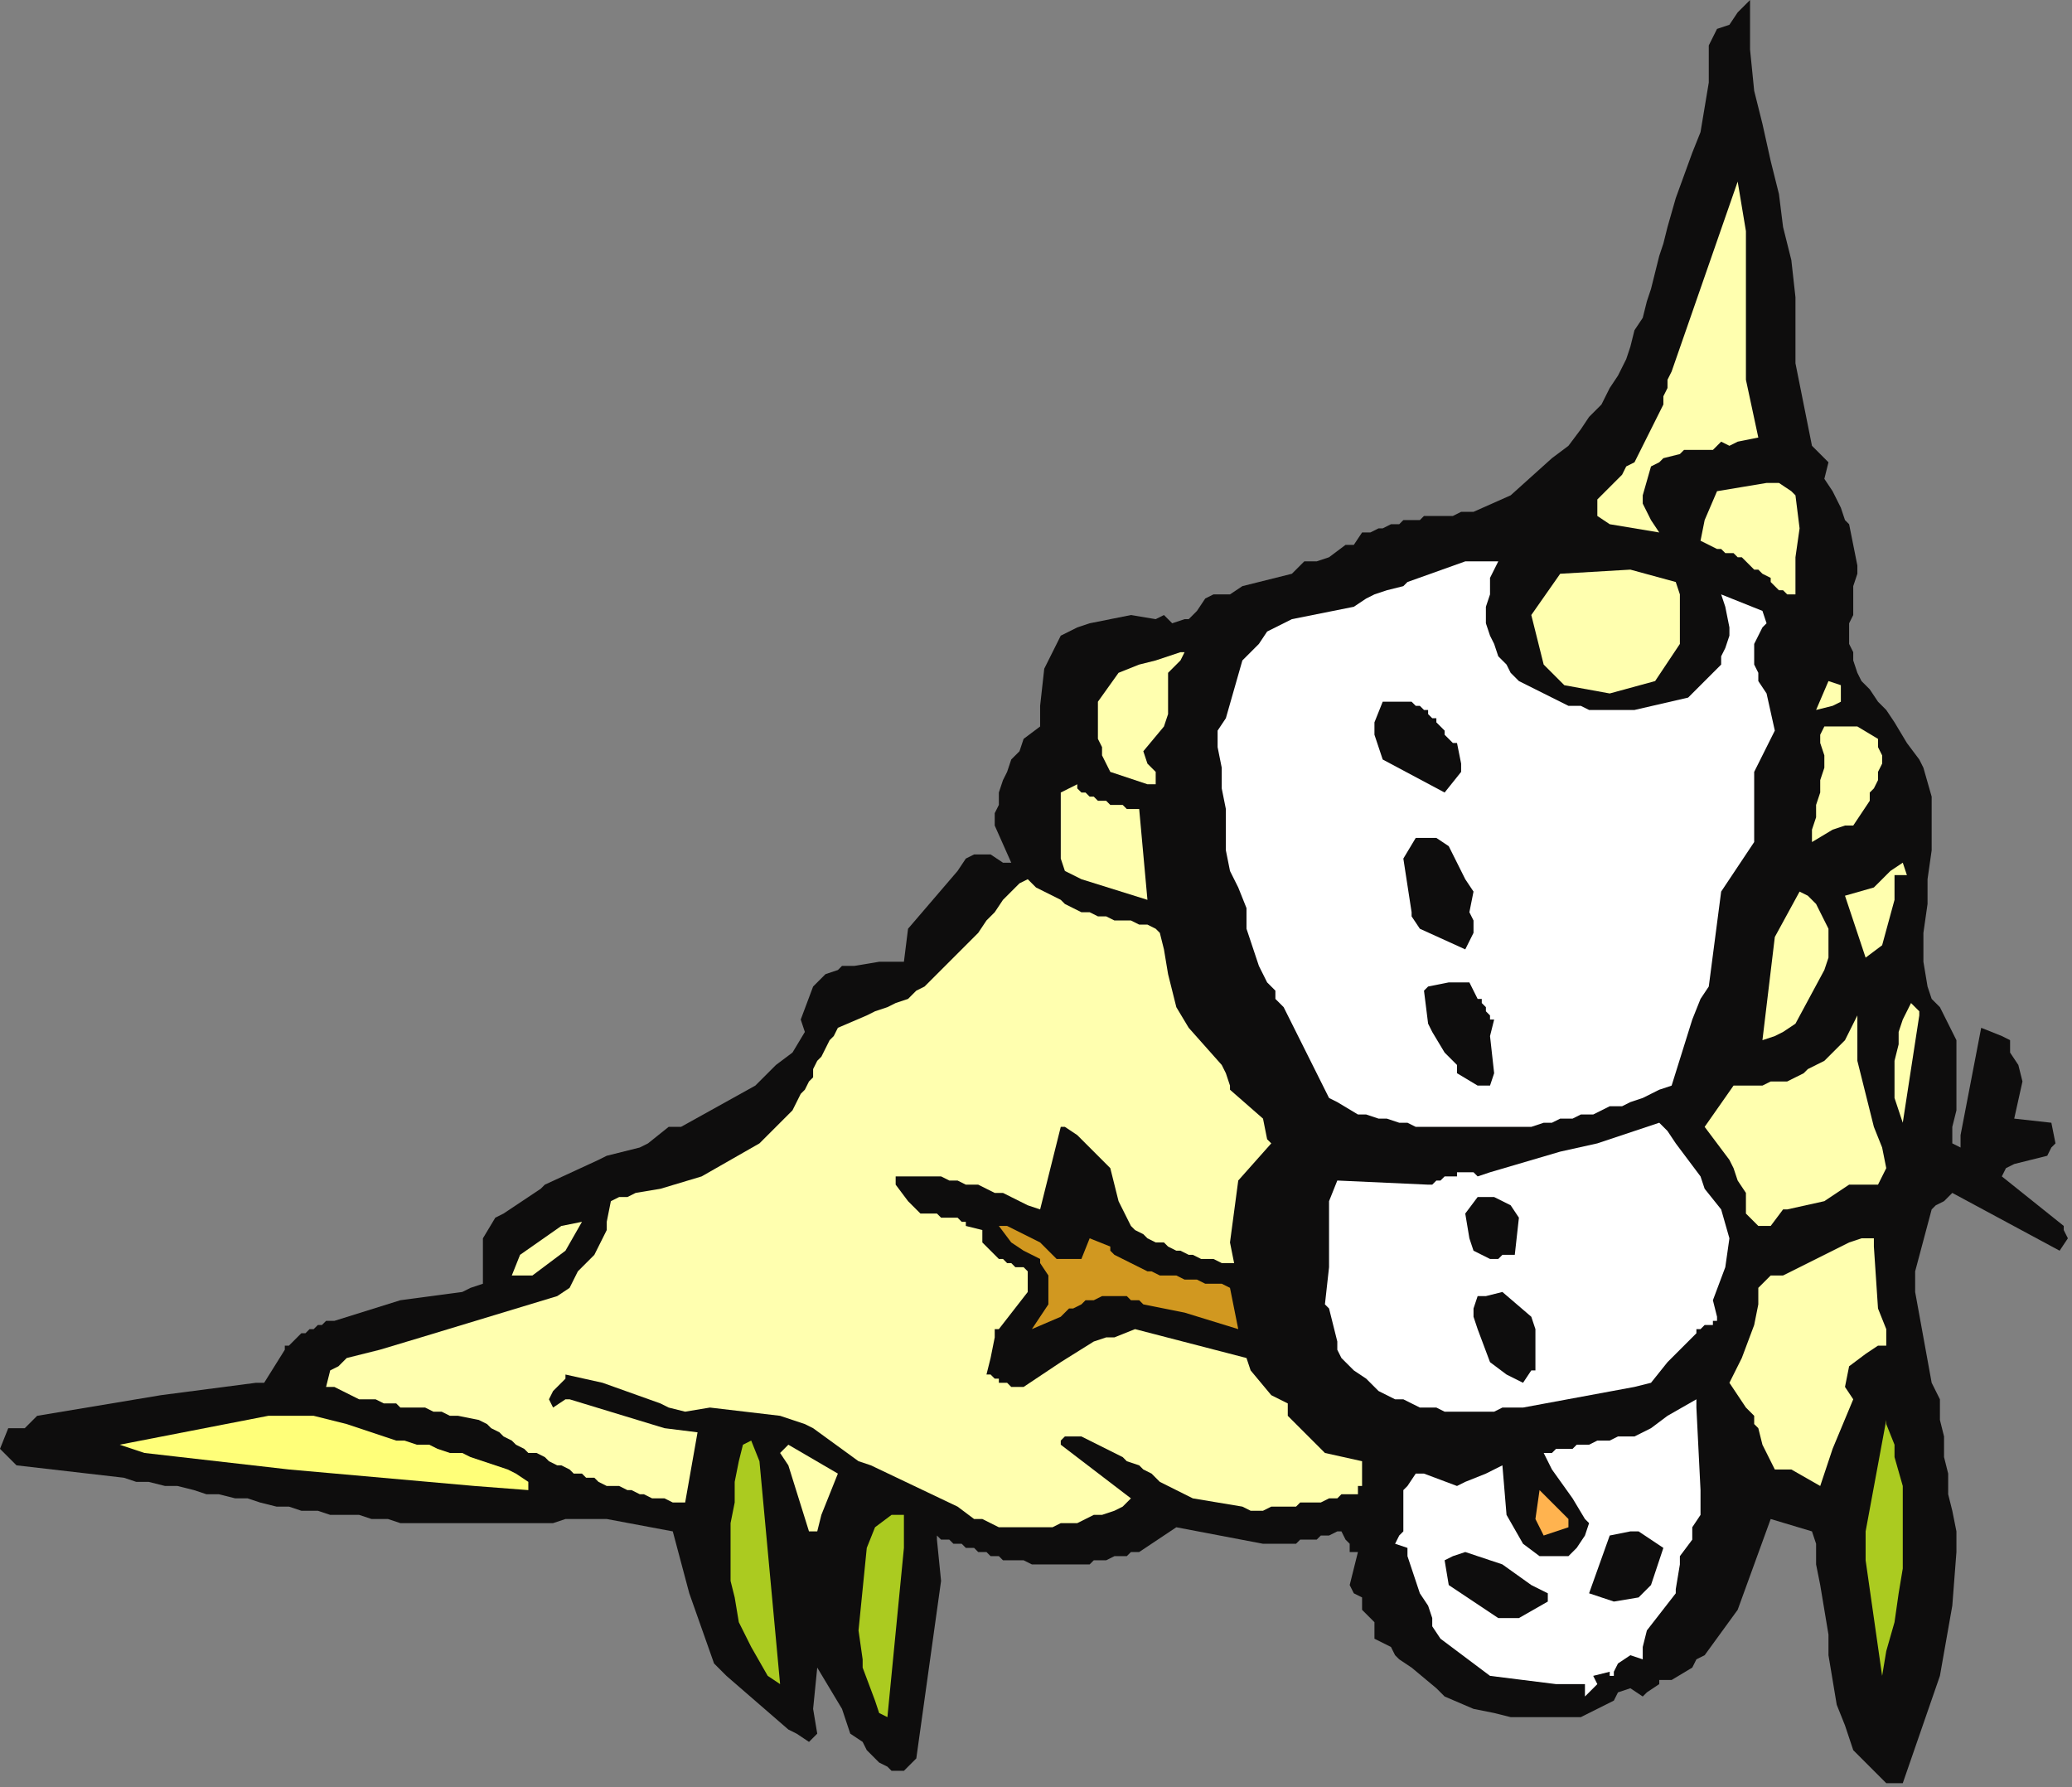 <?xml version="1.0" encoding="UTF-8" standalone="no"?>
<svg
   xmlns:dc="http://purl.org/dc/elements/1.1/"
   xmlns:cc="http://creativecommons.org/ns#"
   xmlns:rdf="http://www.w3.org/1999/02/22-rdf-syntax-ns#"
   xmlns:svg="http://www.w3.org/2000/svg"
   xmlns="http://www.w3.org/2000/svg"
   xmlns:sodipodi="http://sodipodi.sourceforge.net/DTD/sodipodi-0.dtd"
   xmlns:inkscape="http://www.inkscape.org/namespaces/inkscape"
   version="1.0"
   width="132.821mm"
   height="114.565mm"
   id="svg71"
   sodipodi:docname="CRNRC496.WMF">
  <rect width="100%" height="100%" fill="#808080" stroke="none"/>
  <sodipodi:namedview
     pagecolor="#ffffff"
     bordercolor="#666666"
     borderopacity="1"
     objecttolerance="10"
     gridtolerance="10"
     guidetolerance="10"
     inkscape:pageopacity="0"
     inkscape:pageshadow="2"
     inkscape:window-width="640"
     inkscape:window-height="480"
     id="namedview73" />
  <defs
     id="defs3">
    <pattern
       id="WMFhbasepattern"
       patternUnits="userSpaceOnUse"
       width="6"
       height="6"
       x="0"
       y="0" />
  </defs>
  <path
     style="fill:#0e0d0d;fill-rule:evenodd;fill-opacity:1;stroke:none;"
     d="  M 424,0   L 424,2   L 424,9   L 424,12   L 425,22   L 427,30   L 429,39   L 431,47   L 432,55   L 434,63   L 435,72   L 435,80   L 435,88   L 439,108   L 443,112   L 442,116   L 444,119   L 446,123   L 447,126   L 448,127   L 450,137   L 450,139   L 449,142   L 449,144   L 449,147   L 449,149   L 448,151   L 448,153   L 448,156   L 449,158   L 449,160   L 450,163   L 451,165   L 453,167   L 455,170   L 457,172   L 459,175   L 462,180   L 465,184   L 466,186   L 468,193   L 468,200   L 468,206   L 467,213   L 467,219   L 466,226   L 466,233   L 467,239   L 468,242   L 470,244   L 472,248   L 474,252   L 474,257   L 474,261   L 474,265   L 474,269   L 473,273   L 473,277   L 475,278   L 475,275   L 480,249   L 485,251   L 487,252   L 487,255   L 489,258   L 490,262   L 488,271   L 497,272   L 498,277   L 497,278   L 496,280   L 492,281   L 488,282   L 486,283   L 485,285   L 500,297   L 500,298   L 501,300   L 499,303   L 473,289   L 471,291   L 469,292   L 468,293   L 464,308   L 464,313   L 468,335   L 470,339   L 470,344   L 471,348   L 471,353   L 472,357   L 472,362   L 473,366   L 474,371   L 474,376   L 473,389   L 470,406   L 461,432   L 457,432   L 449,424   L 447,418   L 445,413   L 444,407   L 443,401   L 443,396   L 442,390   L 441,384   L 440,379   L 440,374   L 439,371   L 429,368   L 421,390   L 413,401   L 411,402   L 410,404   L 405,407   L 402,407   L 402,408   L 399,410   L 398,411   L 395,409   L 392,410   L 391,412   L 389,413   L 383,416   L 366,416   L 362,415   L 357,414   L 350,411   L 348,409   L 342,404   L 339,402   L 338,401   L 337,399   L 333,397   L 333,393   L 330,390   L 330,387   L 328,386   L 327,384   L 329,376   L 328,376   L 327,376   L 327,376   L 327,376   L 327,375   L 327,375   L 327,374   L 326,373   L 325,371   L 324,371   L 322,372   L 321,372   L 320,372   L 319,373   L 318,373   L 317,373   L 315,373   L 314,374   L 313,374   L 312,374   L 311,374   L 310,374   L 309,374   L 307,374   L 306,374   L 285,370   L 276,376   L 274,376   L 273,377   L 271,377   L 270,377   L 268,378   L 267,378   L 265,378   L 264,379   L 262,379   L 261,379   L 259,379   L 257,379   L 256,379   L 254,379   L 253,379   L 251,379   L 250,379   L 248,378   L 247,378   L 245,378   L 243,378   L 242,377   L 240,377   L 239,376   L 237,376   L 236,375   L 234,375   L 233,374   L 231,374   L 230,373   L 228,373   L 227,372   L 227,373   L 228,383   L 222,426   L 219,429   L 217,429   L 216,429   L 215,428   L 213,427   L 212,426   L 211,425   L 210,424   L 209,422   L 206,420   L 205,417   L 204,414   L 198,404   L 197,414   L 198,420   L 196,422   L 193,420   L 191,419   L 176,406   L 173,403   L 167,386   L 163,371   L 147,368   L 146,368   L 137,368   L 134,369   L 131,369   L 127,369   L 124,369   L 120,369   L 117,369   L 114,369   L 110,369   L 107,369   L 104,369   L 100,369   L 97,369   L 94,368   L 90,368   L 87,367   L 84,367   L 80,367   L 77,366   L 73,366   L 70,365   L 67,365   L 63,364   L 60,363   L 57,363   L 53,362   L 50,362   L 47,361   L 43,360   L 40,360   L 36,359   L 33,359   L 30,358   L 4,355   L 0,351   L 2,346   L 6,346   L 9,343   L 39,338   L 62,335   L 64,335   L 69,327   L 69,326   L 70,326   L 71,325   L 72,324   L 72,324   L 73,323   L 74,323   L 75,322   L 76,322   L 77,321   L 77,321   L 78,321   L 79,320   L 80,320   L 81,320   L 81,320   L 97,315   L 112,313   L 114,312   L 117,311   L 117,300   L 120,295   L 122,294   L 131,288   L 132,287   L 145,281   L 147,280   L 155,278   L 157,277   L 162,273   L 165,273   L 183,263   L 185,261   L 188,258   L 192,255   L 195,250   L 194,247   L 197,239   L 200,236   L 203,235   L 204,234   L 207,234   L 213,233   L 217,233   L 219,233   L 220,225   L 232,211   L 234,208   L 236,207   L 240,207   L 243,209   L 245,209   L 241,200   L 241,197   L 242,195   L 242,192   L 243,189   L 244,187   L 245,184   L 247,182   L 248,179   L 252,176   L 252,171   L 253,162   L 257,154   L 261,152   L 264,151   L 274,149   L 280,150   L 282,149   L 284,151   L 287,150   L 288,150   L 290,148   L 292,145   L 294,144   L 298,144   L 301,142   L 305,141   L 313,139   L 316,136   L 319,136   L 322,135   L 326,132   L 328,132   L 330,129   L 332,129   L 334,128   L 335,128   L 337,127   L 339,127   L 340,126   L 342,126   L 344,126   L 345,125   L 347,125   L 349,125   L 350,125   L 352,125   L 354,124   L 355,124   L 357,124   L 366,120   L 376,111   L 380,108   L 383,104   L 385,101   L 388,98   L 390,94   L 392,91   L 394,87   L 395,84   L 396,80   L 398,77   L 399,73   L 400,70   L 401,66   L 402,62   L 403,59   L 404,55   L 406,48   L 410,37   L 412,32   L 414,20   L 414,11   L 416,7   L 419,6   L 421,3   L 424,0  z "
     id="path5" />
  <path
     style="fill:#ffffaf;fill-rule:evenodd;fill-opacity:1;stroke:none;"
     d="  M 421,44   L 422,50   L 423,56   L 423,62   L 423,68   L 423,74   L 423,80   L 423,86   L 423,92   L 426,106   L 421,107   L 419,108   L 417,107   L 415,109   L 413,109   L 408,109   L 407,110   L 403,111   L 402,112   L 400,113   L 398,120   L 398,122   L 400,126   L 402,129   L 390,127   L 387,125   L 387,121   L 389,119   L 391,117   L 393,115   L 394,113   L 396,112   L 397,110   L 398,108   L 399,106   L 400,104   L 401,102   L 402,100   L 403,98   L 403,96   L 404,94   L 404,92   L 405,90   L 421,44  z "
     id="path7" />
  <path
     style="fill:#ffffaf;fill-rule:evenodd;fill-opacity:1;stroke:none;"
     d="  M 428,117   L 431,117   L 434,119   L 435,120   L 436,128   L 435,135   L 435,138   L 435,144   L 433,144   L 432,143   L 431,143   L 430,142   L 429,141   L 429,140   L 427,139   L 426,138   L 425,138   L 424,137   L 423,136   L 422,135   L 421,135   L 420,134   L 418,134   L 417,133   L 416,133   L 412,131   L 413,126   L 416,119   L 422,118   L 428,117  z "
     id="path9" />
  <path
     style="fill:#ffffff;fill-rule:evenodd;fill-opacity:1;stroke:none;"
     d="  M 363,136   L 363,136   L 361,140   L 361,144   L 360,147   L 360,149   L 360,151   L 361,154   L 362,156   L 363,159   L 365,161   L 366,163   L 368,165   L 370,166   L 372,167   L 374,168   L 376,169   L 378,170   L 380,171   L 381,171   L 383,171   L 385,172   L 387,172   L 389,172   L 390,172   L 392,172   L 394,172   L 396,172   L 409,169   L 411,167   L 413,165   L 415,163   L 417,161   L 417,159   L 418,157   L 419,154   L 419,152   L 418,147   L 417,144   L 427,148   L 428,151   L 427,152   L 426,154   L 425,156   L 425,158   L 425,159   L 425,161   L 426,163   L 426,165   L 428,168   L 430,177   L 425,187   L 425,204   L 417,216   L 414,239   L 412,242   L 410,247   L 405,263   L 402,264   L 400,265   L 398,266   L 395,267   L 393,268   L 390,268   L 388,269   L 386,270   L 383,270   L 381,271   L 378,271   L 376,272   L 374,272   L 371,273   L 369,273   L 367,273   L 364,273   L 362,273   L 360,273   L 357,273   L 355,273   L 353,273   L 350,273   L 348,273   L 345,273   L 343,273   L 341,272   L 339,272   L 336,271   L 334,271   L 331,270   L 329,270   L 324,267   L 322,266   L 311,244   L 309,242   L 309,240   L 307,238   L 306,236   L 305,234   L 302,225   L 302,220   L 300,215   L 298,211   L 297,206   L 297,201   L 297,196   L 296,191   L 296,186   L 295,181   L 295,177   L 297,174   L 301,160   L 305,156   L 307,153   L 311,151   L 313,150   L 328,147   L 331,145   L 333,144   L 336,143   L 340,142   L 341,141   L 355,136   L 363,136  z "
     id="path11" />
  <path
     style="fill:#ffffaf;fill-rule:evenodd;fill-opacity:1;stroke:none;"
     d="  M 395,138   L 406,141   L 407,144   L 407,145   L 407,154   L 407,156   L 401,165   L 390,168   L 379,166   L 374,161   L 371,149   L 378,139   L 395,138  z "
     id="path13" />
  <path
     style="fill:#ffffaf;fill-rule:evenodd;fill-opacity:1;stroke:none;"
     d="  M 286,158   L 287,158   L 286,160   L 285,161   L 283,163   L 283,173   L 282,176   L 277,182   L 278,185   L 280,187   L 280,190   L 278,190   L 269,187   L 268,185   L 267,183   L 267,181   L 266,179   L 266,177   L 266,175   L 266,173   L 266,170   L 271,163   L 276,161   L 280,160   L 286,158  z "
     id="path15" />
  <path
     style="fill:#ffffaf;fill-rule:evenodd;fill-opacity:1;stroke:none;"
     d="  M 443,165   L 446,166   L 446,168   L 446,170   L 444,171   L 440,172   L 443,165  z "
     id="path17" />
  <path
     style="fill:#0e0d0d;fill-rule:evenodd;fill-opacity:1;stroke:none;"
     d="  M 341,170   L 342,170   L 342,170   L 343,171   L 344,171   L 345,172   L 346,172   L 346,173   L 347,174   L 348,174   L 348,175   L 349,176   L 350,177   L 350,178   L 351,179   L 352,180   L 353,180   L 354,185   L 354,187   L 350,192   L 335,184   L 333,178   L 333,175   L 335,170   L 337,170   L 341,170  z "
     id="path19" />
  <path
     style="fill:#ffffaf;fill-rule:evenodd;fill-opacity:1;stroke:none;"
     d="  M 447,176   L 450,176   L 455,179   L 455,181   L 456,183   L 456,185   L 455,187   L 455,189   L 454,191   L 453,192   L 453,194   L 449,200   L 447,200   L 444,201   L 439,204   L 439,201   L 440,198   L 440,195   L 441,192   L 441,189   L 442,186   L 442,183   L 441,180   L 441,178   L 442,176   L 447,176  z "
     id="path21" />
  <path
     style="fill:#ffffaf;fill-rule:evenodd;fill-opacity:1;stroke:none;"
     d="  M 261,190   L 261,191   L 262,192   L 263,192   L 264,193   L 265,193   L 266,194   L 267,194   L 268,194   L 269,195   L 270,195   L 271,195   L 272,195   L 273,196   L 274,196   L 275,196   L 276,196   L 278,218   L 262,213   L 258,211   L 257,208   L 257,203   L 257,200   L 257,192   L 261,190  z "
     id="path23" />
  <path
     style="fill:#0e0d0d;fill-rule:evenodd;fill-opacity:1;stroke:none;"
     d="  M 348,203   L 351,205   L 355,213   L 357,216   L 356,221   L 357,223   L 357,224   L 357,226   L 355,230   L 344,225   L 342,222   L 342,221   L 340,208   L 343,203   L 348,203  z "
     id="path25" />
  <path
     style="fill:#ffffaf;fill-rule:evenodd;fill-opacity:1;stroke:none;"
     d="  M 461,209   L 462,212   L 459,212   L 459,213   L 459,218   L 456,229   L 452,232   L 447,217   L 454,215   L 458,211   L 461,209  z "
     id="path27" />
  <path
     style="fill:#ffffaf;fill-rule:evenodd;fill-opacity:1;stroke:none;"
     d="  M 249,213   L 251,215   L 253,216   L 255,217   L 257,218   L 258,219   L 260,220   L 262,221   L 264,221   L 266,222   L 268,222   L 270,223   L 272,223   L 274,223   L 276,224   L 278,224   L 280,225   L 281,226   L 282,230   L 283,236   L 285,244   L 288,249   L 296,258   L 297,260   L 298,263   L 298,264   L 306,271   L 307,276   L 308,277   L 300,286   L 298,301   L 299,306   L 297,306   L 296,306   L 294,305   L 292,305   L 291,305   L 289,304   L 288,304   L 286,303   L 285,303   L 283,302   L 282,301   L 280,301   L 278,300   L 277,299   L 275,298   L 274,297   L 271,291   L 270,287   L 269,283   L 261,275   L 258,273   L 257,273   L 252,293   L 249,292   L 247,291   L 245,290   L 243,289   L 241,289   L 239,288   L 237,287   L 234,287   L 232,286   L 230,286   L 228,285   L 226,285   L 224,285   L 222,285   L 220,285   L 217,285   L 217,287   L 220,291   L 221,292   L 222,293   L 222,293   L 223,294   L 224,294   L 225,294   L 226,294   L 227,294   L 228,295   L 229,295   L 230,295   L 231,295   L 232,295   L 233,296   L 234,296   L 234,297   L 238,298   L 238,300   L 238,301   L 239,302   L 240,303   L 240,303   L 241,304   L 242,305   L 242,305   L 243,305   L 244,306   L 245,306   L 245,306   L 246,307   L 247,307   L 248,307   L 249,308   L 249,308   L 249,313   L 242,322   L 241,322   L 241,324   L 240,329   L 239,333   L 240,333   L 240,333   L 241,334   L 242,334   L 242,335   L 243,335   L 244,335   L 245,336   L 248,336   L 254,332   L 257,330   L 265,325   L 268,324   L 270,324   L 275,322   L 302,329   L 303,332   L 308,338   L 312,340   L 312,342   L 312,343   L 313,344   L 321,352   L 330,354   L 330,357   L 330,358   L 330,359   L 330,359   L 330,359   L 330,360   L 330,360   L 329,360   L 329,360   L 329,360   L 329,362   L 327,362   L 325,362   L 324,363   L 322,363   L 320,364   L 319,364   L 317,364   L 315,364   L 314,365   L 312,365   L 311,365   L 309,365   L 308,365   L 306,366   L 304,366   L 303,366   L 301,365   L 289,363   L 287,362   L 285,361   L 283,360   L 281,359   L 279,357   L 277,356   L 276,355   L 273,354   L 272,353   L 270,352   L 268,351   L 266,350   L 264,349   L 262,348   L 260,348   L 258,348   L 257,349   L 257,350   L 274,363   L 272,365   L 270,366   L 267,367   L 265,367   L 263,368   L 261,369   L 259,369   L 257,369   L 255,370   L 253,370   L 251,370   L 249,370   L 246,370   L 244,370   L 242,370   L 240,369   L 238,368   L 236,368   L 232,365   L 211,355   L 208,354   L 197,346   L 195,345   L 189,343   L 172,341   L 166,342   L 162,341   L 160,340   L 146,335   L 137,333   L 137,334   L 134,337   L 133,339   L 134,341   L 137,339   L 138,339   L 161,346   L 169,347   L 166,364   L 164,364   L 163,364   L 161,363   L 160,363   L 158,363   L 156,362   L 155,362   L 153,361   L 152,361   L 150,360   L 149,360   L 147,360   L 145,359   L 144,358   L 142,358   L 141,357   L 139,357   L 138,356   L 136,355   L 135,355   L 133,354   L 132,353   L 130,352   L 128,352   L 127,351   L 125,350   L 124,349   L 122,348   L 121,347   L 119,346   L 118,345   L 116,344   L 111,343   L 109,343   L 107,342   L 105,342   L 103,341   L 102,341   L 99,341   L 97,341   L 96,340   L 93,340   L 91,339   L 89,339   L 87,339   L 85,338   L 83,337   L 81,336   L 79,336   L 80,332   L 82,331   L 84,329   L 92,327   L 102,324   L 135,314   L 138,312   L 139,310   L 140,308   L 141,307   L 143,305   L 144,304   L 145,302   L 146,300   L 147,298   L 147,296   L 148,291   L 150,290   L 152,290   L 154,289   L 160,288   L 170,285   L 184,277   L 186,275   L 188,273   L 189,272   L 191,270   L 192,269   L 193,267   L 194,265   L 195,264   L 196,262   L 197,261   L 197,259   L 198,257   L 199,256   L 200,254   L 201,252   L 202,251   L 203,249   L 210,246   L 212,245   L 215,244   L 217,243   L 220,242   L 222,240   L 224,239   L 226,237   L 228,235   L 230,233   L 233,230   L 235,228   L 237,226   L 239,223   L 241,221   L 243,218   L 245,216   L 247,214   L 249,213  z "
     id="path29" />
  <path
     style="fill:#ffffaf;fill-rule:evenodd;fill-opacity:1;stroke:none;"
     d="  M 438,217   L 440,219   L 441,221   L 442,223   L 443,225   L 443,228   L 443,230   L 443,232   L 442,235   L 435,248   L 432,250   L 430,251   L 427,252   L 430,227   L 436,216   L 438,217  z "
     id="path31" />
  <path
     style="fill:#0e0d0d;fill-rule:evenodd;fill-opacity:1;stroke:none;"
     d="  M 351,238   L 356,238   L 358,242   L 359,242   L 359,243   L 360,244   L 360,244   L 360,245   L 361,246   L 361,247   L 362,247   L 361,251   L 362,260   L 361,263   L 358,263   L 353,260   L 353,258   L 350,255   L 347,250   L 346,248   L 345,240   L 346,239   L 351,238  z "
     id="path33" />
  <path
     style="fill:#ffffaf;fill-rule:evenodd;fill-opacity:1;stroke:none;"
     d="  M 463,243   L 465,245   L 465,246   L 461,272   L 460,269   L 459,266   L 459,263   L 459,260   L 459,257   L 460,253   L 460,250   L 461,247   L 463,243  z "
     id="path35" />
  <path
     style="fill:#ffffaf;fill-rule:evenodd;fill-opacity:1;stroke:none;"
     d="  M 450,246   L 450,250   L 450,253   L 450,257   L 451,261   L 452,265   L 453,269   L 454,273   L 456,278   L 457,283   L 455,287   L 448,287   L 442,291   L 433,293   L 432,293   L 429,297   L 426,297   L 423,294   L 423,289   L 421,286   L 420,283   L 419,281   L 416,277   L 413,273   L 420,263   L 422,263   L 424,263   L 426,263   L 427,263   L 429,262   L 431,262   L 433,262   L 435,261   L 437,260   L 438,259   L 440,258   L 442,257   L 444,255   L 445,254   L 447,252   L 448,250   L 450,246  z "
     id="path37" />
  <path
     style="fill:#ffffff;fill-rule:evenodd;fill-opacity:1;stroke:none;"
     d="  M 402,272   L 404,274   L 406,277   L 412,285   L 413,288   L 417,293   L 419,300   L 418,307   L 415,315   L 416,319   L 416,320   L 415,320   L 415,321   L 414,321   L 413,321   L 412,322   L 411,322   L 411,323   L 409,325   L 404,330   L 400,335   L 396,336   L 369,341   L 366,341   L 364,341   L 362,342   L 360,342   L 358,342   L 356,342   L 354,342   L 352,342   L 350,342   L 348,341   L 346,341   L 344,341   L 342,340   L 340,339   L 338,339   L 336,338   L 334,337   L 331,334   L 328,332   L 325,329   L 324,327   L 324,325   L 322,317   L 321,316   L 322,307   L 322,304   L 322,301   L 322,291   L 324,286   L 346,287   L 347,287   L 348,286   L 348,286   L 349,286   L 350,285   L 351,285   L 351,285   L 352,285   L 353,285   L 353,284   L 354,284   L 355,284   L 356,284   L 356,284   L 357,284   L 358,285   L 361,284   L 378,279   L 387,277   L 402,272  z "
     id="path39" />
  <path
     style="fill:#0e0d0d;fill-rule:evenodd;fill-opacity:1;stroke:none;"
     d="  M 362,290   L 366,292   L 368,295   L 367,304   L 364,304   L 363,305   L 361,305   L 357,303   L 356,300   L 355,294   L 358,290   L 362,290  z "
     id="path41" />
  <path
     style="fill:#ffffaf;fill-rule:evenodd;fill-opacity:1;stroke:none;"
     d="  M 141,296   L 137,303   L 129,309   L 124,309   L 126,304   L 136,297   L 141,296  z "
     id="path43" />
  <path
     style="fill:#d19820;fill-rule:evenodd;fill-opacity:1;stroke:none;"
     d="  M 244,297   L 252,301   L 256,305   L 262,305   L 264,300   L 269,302   L 269,303   L 270,304   L 272,305   L 274,306   L 276,307   L 278,308   L 279,308   L 281,309   L 283,309   L 285,309   L 287,310   L 289,310   L 290,310   L 292,311   L 294,311   L 296,311   L 298,312   L 300,322   L 287,318   L 277,316   L 276,315   L 274,315   L 273,314   L 272,314   L 270,314   L 269,314   L 268,314   L 267,314   L 265,315   L 264,315   L 263,315   L 262,316   L 260,317   L 259,317   L 258,318   L 257,319   L 250,322   L 254,316   L 254,309   L 252,306   L 252,305   L 248,303   L 245,301   L 242,297   L 244,297  z "
     id="path45" />
  <path
     style="fill:#ffffaf;fill-rule:evenodd;fill-opacity:1;stroke:none;"
     d="  M 454,300   L 454,302   L 455,317   L 457,322   L 457,326   L 455,326   L 452,328   L 448,331   L 447,336   L 449,339   L 444,351   L 441,360   L 434,356   L 430,356   L 427,350   L 426,346   L 425,345   L 425,343   L 423,341   L 419,335   L 420,333   L 422,329   L 425,321   L 426,316   L 426,312   L 429,309   L 432,309   L 448,301   L 451,300   L 454,300  z "
     id="path47" />
  <path
     style="fill:#0e0d0d;fill-rule:evenodd;fill-opacity:1;stroke:none;"
     d="  M 364,313   L 371,319   L 372,322   L 372,328   L 372,332   L 371,332   L 369,335   L 365,333   L 361,330   L 358,322   L 357,319   L 357,317   L 358,314   L 360,314   L 364,313  z "
     id="path49" />
  <path
     style="fill:#ffffff;fill-rule:evenodd;fill-opacity:1;stroke:none;"
     d="  M 250,324   L 249,326   L 250,324  z "
     id="path51" />
  <path
     style="fill:#ffffff;fill-rule:evenodd;fill-opacity:1;stroke:none;"
     d="  M 411,339   L 411,341   L 412,361   L 412,367   L 410,370   L 410,373   L 407,377   L 407,379   L 406,385   L 406,386   L 399,395   L 398,399   L 398,402   L 395,401   L 392,403   L 391,405   L 391,405   L 391,406   L 391,406   L 391,406   L 391,407   L 391,406   L 391,406   L 390,406   L 390,405   L 386,406   L 387,408   L 384,411   L 384,408   L 383,408   L 379,408   L 377,408   L 361,406   L 349,397   L 347,394   L 347,392   L 346,389   L 344,386   L 341,377   L 341,375   L 338,374   L 339,372   L 340,371   L 340,361   L 341,360   L 343,357   L 345,357   L 353,360   L 355,359   L 360,357   L 364,355   L 365,367   L 369,374   L 373,377   L 380,377   L 382,375   L 384,372   L 385,369   L 384,368   L 381,363   L 376,356   L 374,352   L 376,352   L 377,351   L 378,351   L 380,351   L 381,351   L 382,350   L 384,350   L 385,350   L 387,349   L 388,349   L 389,349   L 390,349   L 392,348   L 393,348   L 394,348   L 396,348   L 400,346   L 404,343   L 411,339  z "
     id="path53" />
  <path
     style="fill:#ffff79;fill-rule:evenodd;fill-opacity:1;stroke:none;"
     d="  M 70,343   L 76,343   L 84,345   L 87,346   L 90,347   L 93,348   L 96,349   L 98,349   L 101,350   L 104,350   L 106,351   L 109,352   L 112,352   L 114,353   L 117,354   L 120,355   L 123,356   L 125,357   L 128,359   L 128,361   L 115,360   L 70,356   L 35,352   L 29,350   L 65,343   L 70,343  z "
     id="path55" />
  <path
     style="fill:#abcb20;fill-rule:evenodd;fill-opacity:1;stroke:none;"
     d="  M 457,344   L 457,345   L 459,350   L 459,353   L 461,360   L 461,367   L 461,373   L 461,380   L 460,386   L 459,393   L 457,400   L 456,406   L 452,378   L 452,371   L 457,344  z "
     id="path57" />
  <path
     style="fill:#abcb20;fill-rule:evenodd;fill-opacity:1;stroke:none;"
     d="  M 182,349   L 184,354   L 189,408   L 186,406   L 182,399   L 179,393   L 178,387   L 177,383   L 177,378   L 177,373   L 177,369   L 178,364   L 178,359   L 179,354   L 180,350   L 182,349  z "
     id="path59" />
  <path
     style="fill:#ffffaf;fill-rule:evenodd;fill-opacity:1;stroke:none;"
     d="  M 191,350   L 203,357   L 199,367   L 198,371   L 196,371   L 191,355   L 189,352   L 191,350  z "
     id="path61" />
  <path
     style="fill:#ffb34f;fill-rule:evenodd;fill-opacity:1;stroke:none;"
     d="  M 374,362   L 380,368   L 380,370   L 374,372   L 372,368   L 373,361   L 374,362  z "
     id="path63" />
  <path
     style="fill:#abcb20;fill-rule:evenodd;fill-opacity:1;stroke:none;"
     d="  M 216,367   L 219,367   L 219,372   L 219,375   L 215,416   L 213,415   L 212,412   L 209,404   L 209,402   L 208,395   L 210,375   L 212,370   L 216,367  z "
     id="path65" />
  <path
     style="fill:#0e0d0d;fill-rule:evenodd;fill-opacity:1;stroke:none;"
     d="  M 397,371   L 403,375   L 400,384   L 397,387   L 391,388   L 385,386   L 390,372   L 395,371   L 397,371  z "
     id="path67" />
  <path
     style="fill:#0e0d0d;fill-rule:evenodd;fill-opacity:1;stroke:none;"
     d="  M 355,376   L 364,379   L 371,384   L 375,386   L 375,388   L 368,392   L 363,392   L 351,384   L 350,378   L 352,377   L 355,376  z "
     id="path69" />
</svg>

